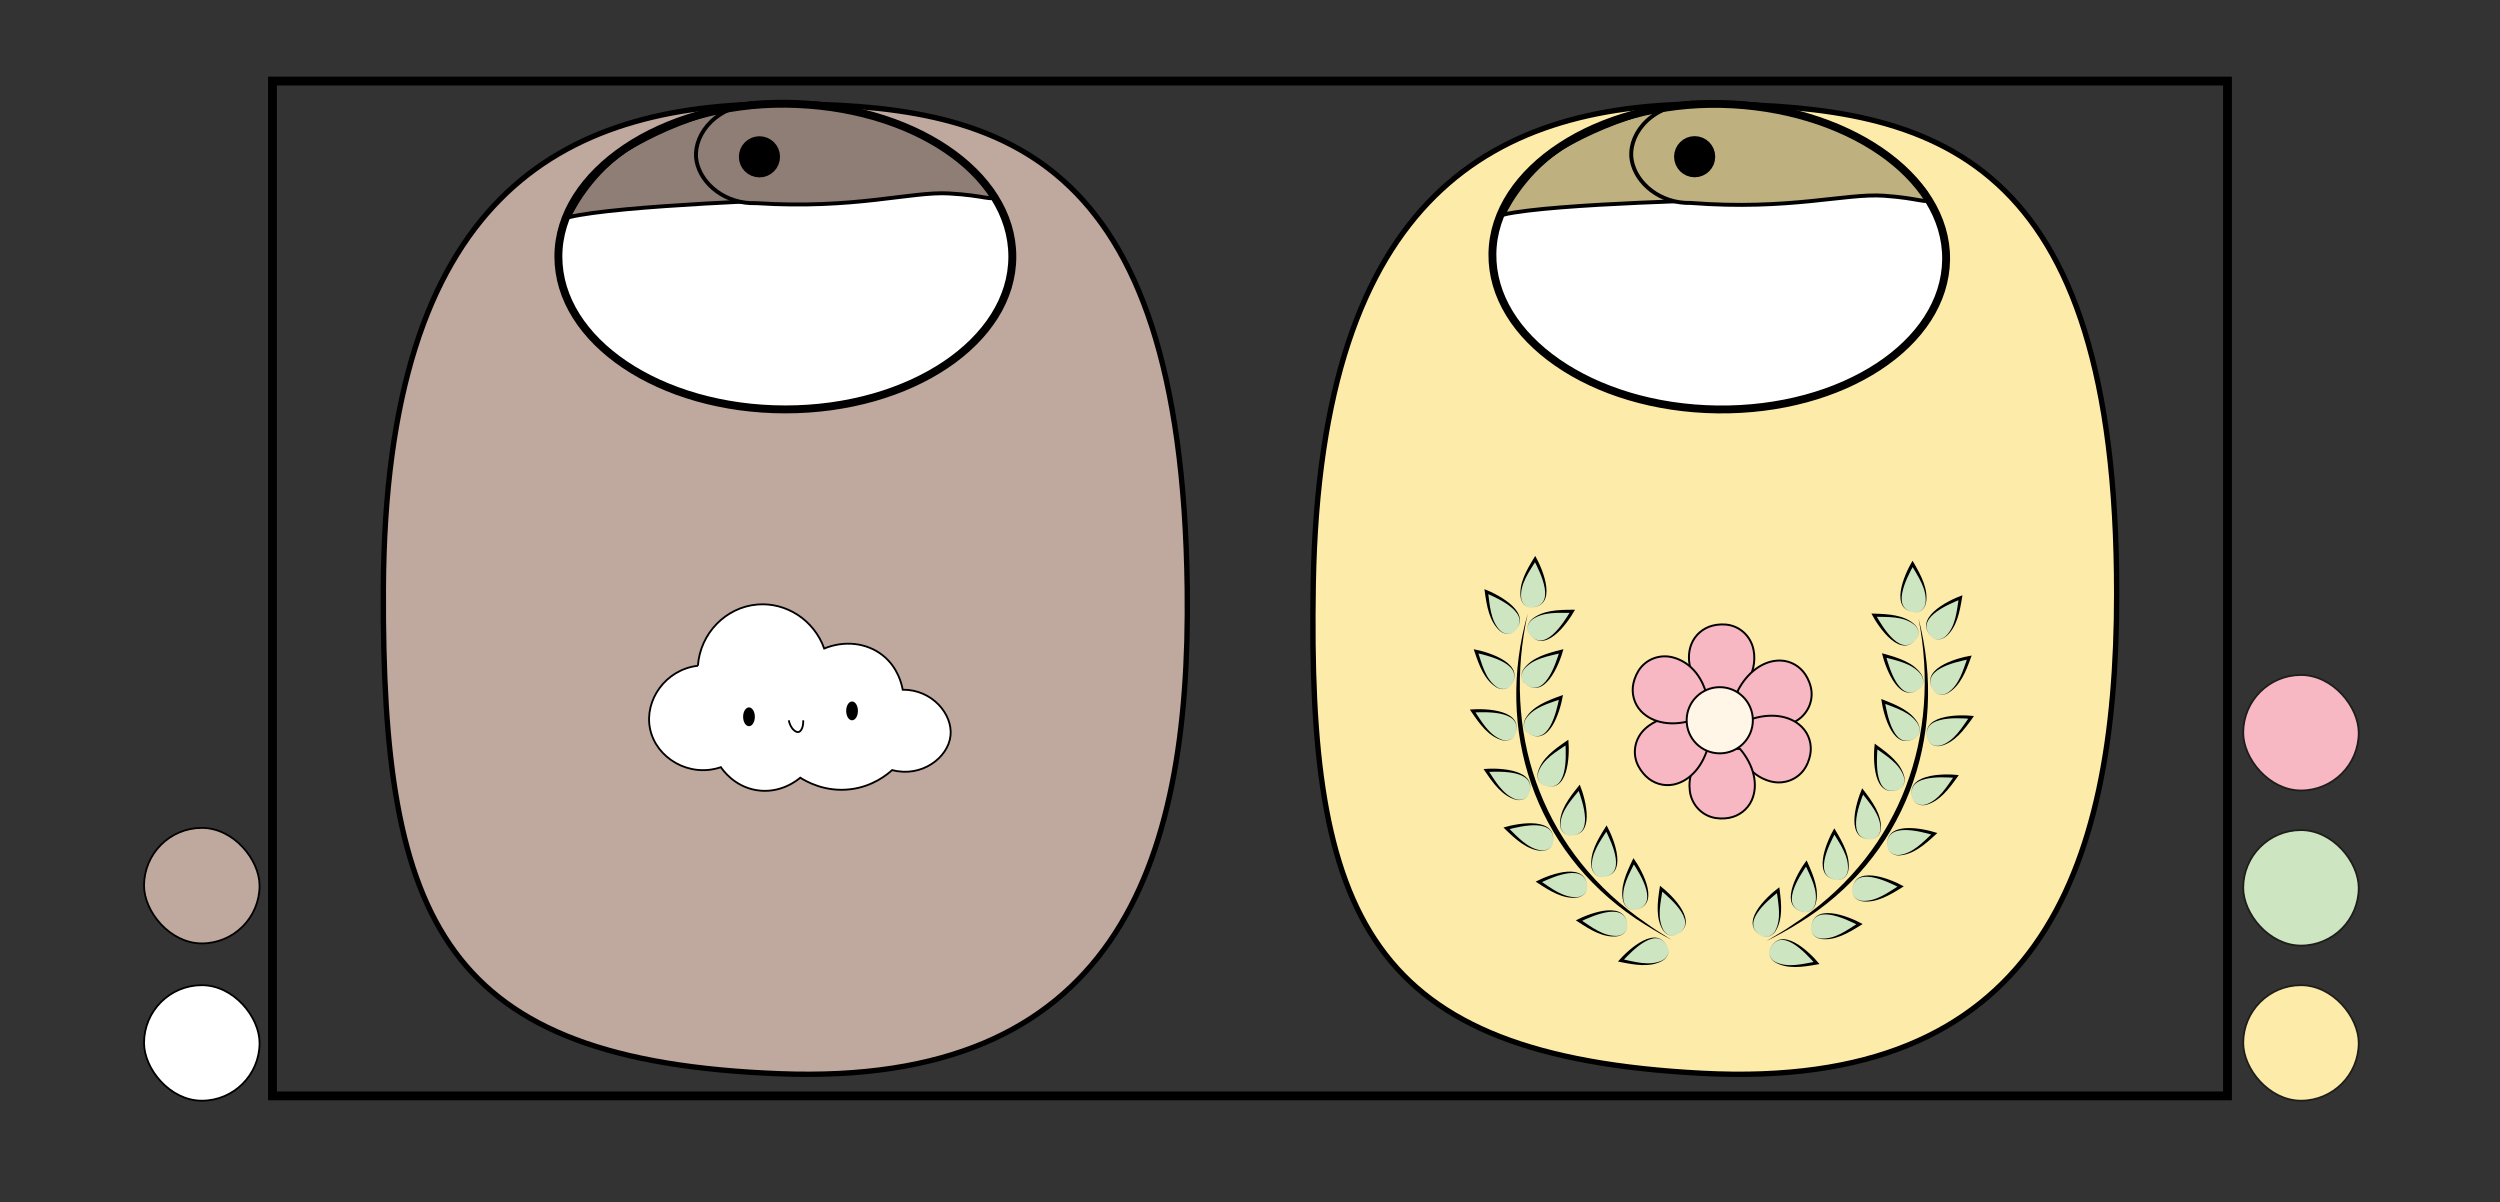 <?xml version="1.0" encoding="UTF-8"?> <svg xmlns="http://www.w3.org/2000/svg" id="cabecera" viewBox="0 0 685.2 329.45"><rect x="0" y="0" width="685.2" height="329.45" fill="#333333" stroke="none"/><rect x="74.68" y="22.22" width="535.83" height="278.14" fill="none" stroke="#000" stroke-miterlimit="10" stroke-width="2.42"></rect><rect x="39.48" y="270.02" width="31.66" height="31.66" rx="15.83" ry="15.83" fill="#fff" stroke="#000" stroke-miterlimit="10" stroke-width=".5"></rect><rect x="39.48" y="226.91" width="31.66" height="31.66" rx="15.83" ry="15.83" fill="#bfa89d" stroke="#000" stroke-miterlimit="10" stroke-width=".5"></rect><rect x="614.82" y="270.02" width="31.66" height="31.66" rx="15.83" ry="15.83" fill="#fdeba9" stroke="#1d1d1b" stroke-miterlimit="10" stroke-width=".5"></rect><rect x="614.82" y="227.51" width="31.66" height="31.66" rx="15.83" ry="15.83" fill="#cde6c1" stroke="#1d1d1b" stroke-miterlimit="10" stroke-width=".5"></rect><rect x="614.82" y="185" width="31.66" height="31.66" rx="15.83" ry="15.83" fill="#f7b7c3" stroke="#1d1d1b" stroke-miterlimit="10" stroke-width=".5"></rect><g><path d="M580.14,162.77c-.02,76.95-22.15,136.15-113.49,131.41-91.7-4.76-108.31-42.45-106.71-134.22,1.87-107.34,50.23-132.22,110.1-131.45,59.87.76,110.13,13.07,110.1,134.26Z" fill="#fdeba9" stroke="#000" stroke-miterlimit="10" stroke-width="1.47"></path><path id="xx" d="M533.39,71.15c-.29,23.12-28.37,41.51-62.71,41.07-34.34-.44-61.93-19.54-61.64-42.66.29-23.12,28.95-41.79,62.71-41.07,34.33.74,61.93,19.54,61.64,42.66Z" fill="#fff" stroke="#000" stroke-miterlimit="10" stroke-width="1.08"></path><path d="M427.41,40.96s24.7-15.67,49.42-12.26c0,0,18.21,15.43-.33,25.97,0,0-51.17,1.02-64.45,4.15,0,0,4.58-10.4,15.36-17.86Z" fill="#beb07f" stroke="#000" stroke-miterlimit="10" stroke-width="1.08"></path><path d="M516.31,53.64c9.82.67,12.02,2.32,12.2.84.31-2.46-10.32-11.15-12.57-12.93-4.06-3.22-7.4-4.17-13.47-6.77-15.74-6.76-20.58-6.52-38.79-6.65-12.58,1.07-17.56,9.83-16.45,15.83,1.17,6.36,7.9,11.87,16.14,11.66,26.99,2.09,42.47-2.7,52.93-1.98Z" fill="#beb07f" stroke="#000" stroke-miterlimit="10" stroke-width="1.08"></path><path id="x1" d="M533.39,71.15c-.29,23.12-28.37,41.51-62.71,41.07-34.34-.44-61.93-19.54-61.64-42.66.29-23.12,28.95-41.79,62.71-41.07s61.93,19.54,61.64,42.66Z" fill="none" stroke="#000" stroke-miterlimit="10" stroke-width="2.16"></path><circle cx="464.47" cy="42.95" r="3.73" stroke="#000" stroke-miterlimit="10" stroke-width="3.82"></circle><g><path d="M475.8,190.58l-8.23-.1c-3.96-4.12-5.65-9.37-4.09-13.69.02-.04.03-.08.05-.13.98-2.6,3.21-4.53,5.9-5.2.7-.17,1.49-.3,2.35-.32.44-.01.87,0,1.27.04,3.76.34,6.8,3.16,7.54,6.86.09.46.16.94.2,1.44.48,6.35-4.41,10.6-5,11.1Z" fill="#f7b7c3" stroke="#000" stroke-miterlimit="10" stroke-width=".54"></path><path d="M478.85,197.19l-2.59-7.81c2.6-5.09,7.01-8.4,11.6-8.34.04,0,.09,0,.14,0,2.78.08,5.33,1.55,6.84,3.88.4.61.77,1.31,1.07,2.12.16.41.28.82.38,1.22.91,3.66-.76,7.45-4.02,9.37-.4.24-.84.46-1.3.66-5.85,2.53-11.45-.7-12.12-1.1Z" fill="#f7b7c3" stroke="#000" stroke-miterlimit="10" stroke-width=".54"></path><path d="M476.11,204.68l3.5-7.45c5.39-1.9,10.87-1.27,14.16,1.94.03.03.06.06.1.1,1.96,1.97,2.8,4.79,2.29,7.52-.13.71-.35,1.48-.68,2.27-.17.41-.36.79-.56,1.14-1.86,3.28-5.69,4.88-9.36,4.03-.46-.11-.92-.24-1.4-.42-5.98-2.19-7.83-8.39-8.04-9.14Z" fill="#f7b7c3" stroke="#000" stroke-miterlimit="10" stroke-width=".54"></path><path d="M468.75,204.68l8.2.63c3.69,4.36,5.04,9.71,3.21,13.92-.02.04-.04.08-.05.12-1.14,2.53-3.49,4.31-6.22,4.81-.71.13-1.51.2-2.37.17-.44-.02-.86-.06-1.27-.12-3.73-.57-6.58-3.59-7.09-7.33-.06-.46-.1-.95-.11-1.45-.07-6.37,5.07-10.3,5.69-10.76Z" fill="#f7b7c3" stroke="#000" stroke-miterlimit="10" stroke-width=".54"></path><path d="M463.98,197.24l4.27,7.04c-1.4,5.54-4.96,9.75-9.45,10.72-.04,0-.09.02-.13.03-2.73.54-5.54-.32-7.53-2.26-.52-.5-1.04-1.11-1.52-1.82-.24-.37-.46-.74-.64-1.1-1.71-3.37-.92-7.44,1.83-10.03.34-.32.71-.63,1.12-.93,5.14-3.77,11.32-1.87,12.06-1.63Z" fill="#f7b7c3" stroke="#000" stroke-miterlimit="10" stroke-width=".54"></path><path d="M467.65,190.07l-3.76,7.32c-5.45,1.71-10.91.89-14.08-2.43-.03-.03-.06-.06-.09-.1-1.89-2.04-2.63-4.89-2.03-7.6.16-.71.4-1.47.76-2.25.19-.4.39-.77.6-1.12,1.98-3.22,5.85-4.68,9.5-3.7.45.12.91.27,1.38.46,5.9,2.4,7.53,8.66,7.71,9.42Z" fill="#f7b7c3" stroke="#000" stroke-miterlimit="10" stroke-width=".54"></path><circle cx="471.35" cy="197.41" r="9.07" fill="#fff6e8" stroke="#000" stroke-miterlimit="10" stroke-width=".54"></circle></g><g><g><path d="M418.73,168.16c-7.09,32.06,3.21,63.38,29.89,83.04.9.64,3.12,2.22,4.03,2.87,1.6,1.12,3.92,2.48,5.56,3.57-3.32-1.75-6.82-3.84-9.96-5.92-27.66-18.7-38.65-51.7-29.52-83.55h0Z"></path><g><path d="M422.84,215.1c-1.39-.6-4.27-4.7,6.64-11.58,0,0,1.31,15.02-6.64,11.58Z" fill="#cde6c1"></path><path d="M422.84,215.11c-1.22-.6-1.62-2.12-1.36-3.38,1.01-3.87,4.64-6.41,7.77-8.57,0,0,.6-.41.6-.41.43,4.49,0,15.28-7.01,12.35h0ZM422.84,215.11c6.81,2.75,6.44-7.35,6.21-11.54,0,0,.66.33.66.33-3.06,2.1-6.87,4.13-8.12,7.86-.33,1.23.04,2.74,1.25,3.35h0Z"></path></g><g><path d="M418.49,200.67c-1.2-.94-2.95-5.63,9.34-9.53,0,0-2.51,14.87-9.34,9.53Z" fill="#cde6c1"></path><path d="M418.49,200.67c-1.03-.89-1.04-2.46-.47-3.61,1.95-3.49,6.1-5.04,9.67-6.33,0,0,.69-.25.69-.25-.72,4.45-3.84,14.79-9.89,10.19h0ZM418.49,200.67c5.89,4.38,8.09-5.5,8.91-9.6,0,0,.56.48.56.48-3.5,1.27-7.68,2.27-9.83,5.57-.63,1.11-.65,2.67.37,3.56h0Z"></path></g><g><path d="M417.65,187.09c-1.1-1.05-2.37-5.89,10.24-8.56,0,0-3.98,14.54-10.24,8.56Z" fill="#cde6c1"></path><path d="M417.65,187.09c-.94-.98-.79-2.55-.11-3.64,2.29-3.28,6.57-4.41,10.26-5.34,0,0,.71-.18.71-.18-1.16,4.36-5.29,14.34-10.86,9.15h0ZM417.65,187.09c5.43,4.94,8.59-4.67,9.82-8.67,0,0,.5.54.5.54-3.6.91-7.87,1.49-10.34,4.56-.74,1.04-.91,2.59,0,3.58h0Z"></path></g><g><path d="M418.94,173.4c-.81-1.28-.88-6.29,12-5.84,0,0-7.36,13.16-12,5.84Z" fill="#cde6c1"></path><path d="M418.94,173.4c-.67-1.18-.15-2.66.77-3.56,3.01-2.63,7.44-2.7,11.24-2.72,0,0,.73,0,.73,0-2.17,3.95-8.58,12.64-12.74,6.27h0ZM418.94,173.4c4.08,6.1,9.46-2.46,11.62-6.05,0,0,.36.64.36.64-3.72.02-8-.44-11.13,1.94-.96.83-1.5,2.29-.85,3.47h0Z"></path></g><g><path d="M419.44,166.5c-1.52.02-5.82-2.54,1.31-13.28,0,0,7.36,13.16-1.31,13.28Z" fill="#cde6c1"></path><path d="M419.44,166.5c-1.36-.05-2.35-1.27-2.62-2.52-.66-3.94,1.6-7.75,3.58-11,0,0,.38-.62.38-.62,2.23,3.92,6.27,13.94-1.33,14.14h0ZM419.44,166.5c7.34-.28,2.86-9.35.93-13.07,0,0,.74.03.74.03-1.93,3.18-4.57,6.58-4.18,10.5.2,1.26,1.16,2.48,2.51,2.54h0Z"></path></g><g><path d="M414.78,173.26c-1.16.98-6.11,1.72-7.4-11.11,0,0,14.03,5.53,7.4,11.11Z" fill="#cde6c1"></path><path d="M414.78,173.26c-1.08.82-2.62.51-3.63-.29-3.01-2.63-3.67-7.01-4.2-10.78,0,0-.1-.72-.1-.72,4.21,1.62,13.68,6.81,7.92,11.79h0ZM414.78,173.26c5.5-4.86-3.71-9.05-7.55-10.71,0,0,.59-.44.59-.44.52,3.68.63,7.99,3.41,10.77.95.84,2.47,1.18,3.56.38h0Z"></path></g><g><path d="M413.87,188.07c-.96,1.17-5.69,2.81-9.31-9.56,0,0,14.8,2.86,9.31,9.56Z" fill="#cde6c1"></path><path d="M413.87,188.07c-.91,1.01-2.48.98-3.62.38-3.44-2.04-4.89-6.22-6.1-9.82,0,0-.23-.69-.23-.69,4.44.82,14.7,4.19,9.95,10.13h0ZM413.87,188.07c4.52-5.79-5.3-8.21-9.39-9.14,0,0,.5-.54.5-.54,1.18,3.52,2.09,7.74,5.33,9.96,1.09.65,2.65.71,3.56-.28h0Z"></path></g><g><path d="M415.16,201.57c-.61,1.39-4.73,4.24-11.53-6.71,0,0,15.03-1.22,11.53,6.71Z" fill="#cde6c1"></path><path d="M415.16,201.57c-.61,1.22-2.13,1.61-3.38,1.34-3.86-1.04-6.38-4.68-8.51-7.83,0,0-.41-.61-.41-.61,4.49-.4,15.28.09,12.3,7.09h0ZM415.16,201.57c2.8-6.79-7.31-6.49-11.5-6.28,0,0,.33-.66.33-.66,2.08,3.08,4.09,6.89,7.81,8.17,1.23.34,2.74-.03,3.36-1.23h0Z"></path></g><g><path d="M418.91,217.87c-.61,1.39-4.73,4.24-11.53-6.71,0,0,15.03-1.22,11.53,6.71Z" fill="#cde6c1"></path><path d="M418.91,217.87c-.61,1.22-2.13,1.61-3.38,1.34-3.86-1.04-6.38-4.68-8.51-7.83,0,0-.41-.61-.41-.61,4.49-.4,15.28.09,12.3,7.09h0ZM418.91,217.87c2.8-6.79-7.31-6.49-11.5-6.28,0,0,.33-.66.33-.66,2.08,3.08,4.09,6.89,7.81,8.17,1.23.34,2.74-.03,3.36-1.23h0Z"></path></g><g><path d="M425.57,231.21c-.31,1.49-3.76,5.12-12.67-4.2,0,0,14.46-4.28,12.67,4.2Z" fill="#cde6c1"></path><path d="M425.57,231.21c-.34,1.31-1.75,2.01-3.04,2.01-3.99-.22-7.21-3.27-9.94-5.91,0,0-.52-.51-.52-.51,4.32-1.31,14.97-3.05,13.5,4.41h0ZM425.57,231.21c1.34-7.22-8.49-4.85-12.54-3.79,0,0,.19-.71.19-.71,2.67,2.58,5.42,5.9,9.32,6.39,1.27.08,2.68-.59,3.03-1.89h0Z"></path></g><g><path d="M434.99,243.46c-.03,1.52-2.74,5.73-13.23-1.77,0,0,13.41-6.89,13.23,1.77Z" fill="#cde6c1"></path><path d="M434.99,243.46c-.09,1.35-1.35,2.3-2.61,2.54-3.96.53-7.69-1.87-10.87-3.96,0,0-.61-.4-.61-.4,4-2.09,14.15-5.78,14.09,1.82h0ZM434.99,243.46c-.02-7.34-9.24-3.18-13.03-1.39,0,0,.05-.73.05-.73,3.11,2.04,6.42,4.79,10.35,4.54,1.26-.16,2.52-1.08,2.63-2.42h0Z"></path></g><g><path d="M446,254.07c-.03,1.52-2.74,5.73-13.23-1.77,0,0,13.41-6.89,13.23,1.77Z" fill="#cde6c1"></path><path d="M446,254.07c-.09,1.35-1.35,2.3-2.61,2.54-3.96.53-7.69-1.87-10.87-3.96,0,0-.61-.4-.61-.4,4-2.09,14.14-5.78,14.09,1.82h0ZM446,254.07c-.02-7.34-9.24-3.18-13.03-1.39,0,0,.05-.73.05-.73,3.11,2.04,6.42,4.79,10.35,4.54,1.26-.16,2.52-1.08,2.63-2.42h0Z"></path></g><g><path d="M457.2,259.97c.54,1.42-.41,6.34-12.93,3.28,0,0,9.88-11.39,12.93-3.28Z" fill="#cde6c1"></path><path d="M457.2,259.97c.42,1.29-.39,2.64-1.48,3.33-3.48,1.96-7.83,1.13-11.56.38,0,0-.71-.15-.71-.15,2.93-3.43,10.97-10.64,13.75-3.55h0ZM457.2,259.97c-2.76-6.81-9.76.49-12.61,3.57,0,0-.22-.7-.22-.7,3.64.74,7.74,2.06,11.29.36,1.11-.62,1.94-1.94,1.54-3.23h0Z"></path></g><g><path d="M429.84,228.92c-1.51-.17-5.45-3.27,3-13,0,0,5.6,14-3,13Z" fill="#cde6c1"></path><path d="M429.84,228.92c-1.34-.22-2.16-1.56-2.28-2.84-.15-4,2.58-7.48,4.96-10.45,0,0,.46-.57.46-.57,1.71,4.18,4.43,14.63-3.14,13.85h0ZM429.84,228.92c7.31.67,4.04-8.9,2.6-12.84,0,0,.73.12.73.12-2.32,2.9-5.38,5.94-5.49,9.87.04,1.27.84,2.61,2.16,2.85h0Z"></path></g><g><path d="M438.81,240.35c-1.52,0-5.79-2.62,1.49-13.26,0,0,7.17,13.26-1.49,13.26Z" fill="#cde6c1"></path><path d="M438.81,240.35c-1.36-.06-2.33-1.3-2.59-2.56-.61-3.95,1.71-7.73,3.73-10.95,0,0,.39-.62.39-.62,2.18,3.95,6.08,14.02-1.53,14.12h0ZM438.81,240.35c7.34-.18,2.99-9.31,1.11-13.06,0,0,.73.04.73.04-1.97,3.15-4.66,6.52-4.32,10.44.19,1.26,1.13,2.5,2.48,2.58h0Z"></path></g><g><path d="M447.8,249.4c-1.51.17-6.05-1.94-.04-13.34,0,0,8.65,12.35.04,13.34Z" fill="#cde6c1"></path><path d="M447.8,249.4c-1.35.09-2.46-1.02-2.87-2.24-1.06-3.86.81-7.87,2.45-11.3,0,0,.32-.66.32-.66,2.62,3.68,7.65,13.23.1,14.2h0ZM447.8,249.4c7.27-1.02,1.9-9.59-.39-13.1,0,0,.73-.05.73-.05-1.6,3.35-3.88,7.01-3.1,10.87.33,1.23,1.41,2.35,2.76,2.28h0Z"></path></g><g><path d="M459.23,256.32c-1.39.61-6.35-.09-3.94-12.75,0,0,11.88,9.28,3.94,12.75Z" fill="#cde6c1"></path><path d="M459.23,256.32c-1.27.48-2.65-.26-3.4-1.31-2.14-3.38-1.53-7.76-.97-11.52,0,0,.11-.72.11-.72,3.58,2.75,11.18,10.42,4.25,13.55h0ZM459.23,256.32c6.66-3.1-.99-9.73-4.2-12.41,0,0,.69-.26.69-.26-.55,3.68-1.66,7.84.21,11.3.67,1.08,2.04,1.84,3.3,1.37h0Z"></path></g></g><g><path d="M525.83,169.52c8.51,32.54-4.04,66.1-33.06,83.63-2.7,1.71-5.85,3.38-8.69,4.81,1.69-1.07,4.02-2.35,5.65-3.43.95-.64,3.2-2.16,4.1-2.77,27.18-18.98,38.26-50.01,32-82.25h0Z"></path><g><path d="M520.52,216.35c1.41-.57,4.39-4.59-6.34-11.74,0,0-1.7,14.98,6.34,11.74Z" fill="#cde6c1"></path><path d="M520.52,216.35c1.22-.58,1.63-2.08,1.33-3.32-1.16-3.76-4.9-5.88-7.91-8.07,0,0,.67-.31.67-.31-.34,4.17-.96,14.28,5.91,11.69h0ZM520.52,216.35c-7.1,2.75-7.24-8.04-6.7-12.53,0,0,.59.43.59.43,3.08,2.23,6.64,4.87,7.55,8.76.23,1.27-.21,2.77-1.45,3.34h0Z"></path></g><g><path d="M525.24,202.03c1.22-.9,3.09-5.55-9.09-9.77,0,0,2.13,14.93,9.09,9.77Z" fill="#cde6c1"></path><path d="M525.24,202.03c1.03-.87,1.06-2.42.46-3.55-2.07-3.35-6.23-4.46-9.69-5.82,0,0,.57-.47.57-.47.72,4.12,2.66,14.06,8.66,9.83h0ZM525.24,202.03c-6.18,4.44-9.03-5.96-9.63-10.44,0,0,.68.26.68.26,3.54,1.39,7.65,3.04,9.51,6.58.54,1.17.49,2.74-.56,3.6h0Z"></path></g><g><path d="M526.43,188.48c1.12-1.02,2.52-5.83-10.02-8.81,0,0,3.6,14.64,10.02,8.81Z" fill="#cde6c1"></path><path d="M526.43,188.48c.94-.96.81-2.52.1-3.57-2.39-3.13-6.64-3.82-10.22-4.82,0,0,.52-.52.52-.52,1.13,4.03,4.05,13.72,9.6,8.92h0ZM526.43,188.48c-5.7,5.04-9.57-5.03-10.62-9.43,0,0,.7.19.7.19,3.66,1.03,7.91,2.27,10.12,5.6.65,1.11.76,2.67-.2,3.63h0Z"></path></g><g><path d="M525.49,174.75c.85-1.26,1.04-6.26-11.85-6.15,0,0,7.02,13.34,11.85,6.15Z" fill="#cde6c1"></path><path d="M525.49,174.75c.68-1.16.18-2.64-.76-3.49-3.07-2.46-7.36-2.11-11.08-2.22,0,0,.38-.63.38-.63,2.06,3.64,7.23,12.35,11.46,6.35h0ZM525.49,174.75c-4.32,6.26-10.5-2.58-12.58-6.59,0,0,.73.02.73.02,3.8.12,8.22.3,11.17,3,.9.92,1.38,2.41.68,3.58h0Z"></path></g><g><path d="M525.16,167.85c1.52.06,5.88-2.39-.97-13.31,0,0-7.69,12.97.97,13.31Z" fill="#cde6c1"></path><path d="M525.16,167.85c1.35-.03,2.34-1.23,2.58-2.48.49-3.9-2.06-7.38-3.91-10.6,0,0,.74,0,.74,0-2.02,3.66-6.73,12.63.6,13.09h0ZM525.16,167.85c-7.6-.4-3.3-10.3-.97-14.17,0,0,.37.63.37.63,1.89,3.3,4.06,7.16,3.29,11.09-.31,1.25-1.33,2.44-2.69,2.45h0Z"></path></g><g><path d="M529.65,174.73c1.14,1.01,6.07,1.87,7.68-10.91,0,0-14.16,5.17-7.68,10.91Z" fill="#cde6c1"></path><path d="M529.65,174.73c1.06.83,2.59.53,3.56-.29,2.85-2.71,3.08-7.01,3.69-10.68,0,0,.58.46.58.46-3.88,1.56-13.2,5.51-7.83,10.51h0ZM529.65,174.73c-5.63-5.12,3.97-10.06,8.22-11.58,0,0-.12.72-.12.72-.62,3.75-1.4,8.11-4.47,10.66-1.03.77-2.58,1.05-3.63.2h0Z"></path></g><g><path d="M530.18,189.55c.93,1.2,5.62,2.96,9.55-9.32,0,0-14.87,2.48-9.55,9.32Z" fill="#cde6c1"></path><path d="M530.18,189.55c.89,1.01,2.45,1,3.56.37,3.3-2.14,4.31-6.33,5.58-9.82,0,0,.48.56.48.56-4.1.82-13.99,3-9.62,8.9h0ZM530.18,189.55c-4.59-6.07,5.75-9.17,10.21-9.88,0,0-.25.69-.25.69-1.3,3.57-2.86,7.72-6.35,9.66-1.15.57-2.73.56-3.61-.47h0Z"></path></g><g><path d="M528.54,203.02c.58,1.4,4.62,4.36,11.7-6.42,0,0-14.99-1.6-11.7,6.42Z" fill="#cde6c1"></path><path d="M528.54,203.02c.59,1.21,2.09,1.62,3.33,1.31,3.75-1.18,5.85-4.94,8.01-7.97,0,0,.31.66.31.66-4.17-.31-14.28-.87-11.65,5.99h0ZM528.54,203.02c-2.79-7.08,7.99-7.29,12.48-6.78,0,0-.42.6-.42.6-2.21,3.09-4.82,6.67-8.71,7.61-1.26.24-2.77-.19-3.35-1.42h0Z"></path></g><g><path d="M524.38,219.21c.58,1.4,4.62,4.36,11.7-6.42,0,0-14.99-1.6-11.7,6.42Z" fill="#cde6c1"></path><path d="M524.38,219.21c.59,1.21,2.09,1.62,3.33,1.31,3.75-1.18,5.85-4.94,8.01-7.97,0,0,.31.66.31.66-4.17-.31-14.28-.87-11.65,5.99h0ZM524.38,219.21c-2.79-7.08,7.99-7.29,12.48-6.78,0,0-.42.6-.42.6-2.21,3.09-4.82,6.67-8.71,7.61-1.26.24-2.77-.19-3.35-1.42h0Z"></path></g><g><path d="M517.38,232.38c.28,1.49,3.63,5.21,12.77-3.87,0,0-14.34-4.65-12.77,3.87Z" fill="#cde6c1"></path><path d="M517.38,232.38c.32,1.31,1.71,2.01,2.99,1.97,3.92-.38,6.74-3.63,9.48-6.15,0,0,.17.72.17.72-4.02-1.16-13.8-3.78-12.64,3.46h0ZM517.38,232.38c-1.28-7.5,9.32-5.49,13.61-4.07,0,0-.54.5-.54.5-2.8,2.57-6.09,5.53-10.09,5.65-1.29-.03-2.68-.76-2.98-2.08h0Z"></path></g><g><path d="M507.66,244.39c0,1.52,2.6,5.8,13.27-1.43,0,0-13.23-7.23-13.27,1.43Z" fill="#cde6c1"></path><path d="M507.66,244.39c.07,1.35,1.31,2.3,2.57,2.49,3.92.35,7.3-2.32,10.46-4.28,0,0,.03.73.03.73-3.73-1.89-12.85-6.29-13.06,1.05h0ZM507.66,244.39c.14-7.61,10.18-3.66,14.13-1.46,0,0-.62.39-.62.39-3.23,2.01-7.01,4.3-10.96,3.68-1.26-.27-2.49-1.25-2.54-2.6h0Z"></path></g><g><path d="M496.38,254.72c0,1.52,2.6,5.8,13.27-1.43,0,0-13.23-7.23-13.27,1.43Z" fill="#cde6c1"></path><path d="M496.38,254.72c.07,1.35,1.31,2.3,2.57,2.49,3.92.35,7.3-2.32,10.46-4.28,0,0,.03.73.03.73-3.73-1.89-12.85-6.29-13.06,1.05h0ZM496.38,254.72c.14-7.61,10.18-3.66,14.13-1.46,0,0-.62.39-.62.39-3.23,2.01-7.01,4.3-10.96,3.68-1.26-.27-2.49-1.24-2.54-2.6h0Z"></path></g><g><path d="M485.02,260.33c-.57,1.41.25,6.35,12.85,3.61,0,0-9.58-11.64-12.85-3.61Z" fill="#cde6c1"></path><path d="M485.02,260.33c-.43,1.28.36,2.62,1.46,3.27,3.51,1.79,7.64.57,11.3-.07,0,0-.24.69-.24.69-2.76-3.15-9.59-10.62-12.51-3.89h0ZM485.02,260.33c2.96-7.01,10.81.4,13.66,3.9,0,0-.72.13-.72.13-3.75.66-8.11,1.38-11.54-.67-1.07-.72-1.84-2.08-1.39-3.36h0Z"></path></g><g><path d="M513.17,229.98c1.51-.14,5.53-3.13-2.67-13.07,0,0-5.96,13.85,2.67,13.07Z" fill="#cde6c1"></path><path d="M513.17,229.98c1.33-.2,2.16-1.52,2.24-2.79-.02-3.93-2.99-7.05-5.24-10.01,0,0,.73-.1.73-.1-1.53,3.89-5.05,13.39,2.28,12.9h0ZM513.17,229.98c-7.59.58-4.6-9.79-2.78-13.93,0,0,.44.58.44.58,2.3,3.03,4.94,6.58,4.69,10.57-.15,1.28-1.01,2.59-2.35,2.78h0Z"></path></g><g><path d="M503.91,241.18c1.52.04,5.85-2.47-1.15-13.29,0,0-7.51,13.07,1.15,13.29Z" fill="#cde6c1"></path><path d="M503.91,241.18c1.35-.05,2.32-1.26,2.54-2.51.43-3.91-2.16-7.35-4.06-10.55,0,0,.74-.02.74-.02-1.97,3.69-6.55,12.72.78,13.08h0ZM503.91,241.18c-7.6-.3-3.44-10.25-1.17-14.15,0,0,.38.63.38.63,1.94,3.27,4.15,7.1,3.45,11.04-.29,1.25-1.3,2.46-2.65,2.49h0Z"></path></g><g><path d="M494.69,250c1.5.21,6.09-1.79.38-13.34,0,0-8.96,12.13-.38,13.34Z" fill="#cde6c1"></path><path d="M494.69,250c1.34.11,2.45-.99,2.81-2.21.88-3.84-1.31-7.55-2.82-10.94,0,0,.73.06.73.06-2.38,3.44-7.97,11.89-.72,13.08h0ZM494.69,250c-7.52-1.17-2.25-10.58.46-14.19,0,0,.3.66.3.66,1.55,3.47,3.31,7.53,2.16,11.36-.44,1.21-1.57,2.3-2.92,2.17h0Z"></path></g><g><path d="M483.09,256.62c1.38.64,6.35.07,4.26-12.65,0,0-12.11,8.98-4.26,12.65Z" fill="#cde6c1"></path><path d="M483.09,256.62c1.25.5,2.63-.23,3.34-1.29,1.96-3.41.96-7.6.5-11.29,0,0,.68.28.68.28-3.28,2.59-11.1,9.03-4.52,12.3h0ZM483.09,256.62c-6.85-3.32.95-10.78,4.59-13.44,0,0,.09.72.09.72.47,3.77.97,8.17-1.26,11.5-.77,1.03-2.17,1.74-3.43,1.22h0Z"></path></g></g></g><path d="M325.4,161.38c.97,76.99-20.42,136.5-111.86,132.91-91.8-3.6-108.89-41.08-108.47-132.91.5-107.41,48.56-132.91,108.47-132.91,59.9,0,110.34,11.67,111.86,132.91Z" fill="#bfa89d" stroke="#000" stroke-miterlimit="10" stroke-width="1.47"></path><path id="xx-2" data-name="xx" d="M277.46,70.32c0,23.13-27.85,41.89-62.21,41.89-34.36,0-62.21-18.75-62.21-41.89,0-23.13,28.43-42.18,62.21-41.89,34.36.3,62.21,18.75,62.21,41.89Z" fill="#fff" stroke="#000" stroke-miterlimit="10" stroke-width="1.08"></path><path d="M171.05,41.47s24.52-15.99,49.29-12.9c0,0,18.41,15.2,0,25.99,0,0-51.18,1.67-64.43,4.98,0,0,4.45-10.46,15.14-18.07Z" fill="#8f7e76" stroke="#000" stroke-linejoin="round" stroke-width="1.08"></path><path d="M260.15,53.02c9.83.55,12.05,2.17,12.22.69.28-2.47-10.47-11.02-12.74-12.77-4.1-3.17-7.45-4.07-13.56-6.6-15.83-6.56-20.67-6.26-38.89-6.16-12.57,1.23-17.44,10.06-16.26,16.04,1.26,6.35,8.06,11.78,16.3,11.46,27.03,1.75,42.45-3.25,52.93-2.66Z" fill="#8f7e76" stroke="#000" stroke-linejoin="round" stroke-width="1.08"></path><path id="x1-2" data-name="x1" d="M277.46,70.32c0,23.13-27.85,41.89-62.21,41.89-34.36,0-62.21-18.75-62.21-41.89,0-23.13,28.43-42.18,62.21-41.89,34.36.3,62.21,18.75,62.21,41.89Z" fill="none" stroke="#000" stroke-miterlimit="10" stroke-width="2.17"></path><circle cx="208.15" cy="42.98" r="3.73" stroke="#000" stroke-miterlimit="10" stroke-width="3.82"></circle><g><path d="M191.28,182.47c.65-8.93,7.67-16.05,16.26-16.78,7.96-.68,15.59,4.27,18.36,12.06,5.49-2.27,11.62-1.61,16,1.84,4.25,3.34,5.26,8.06,5.51,9.44,8.07-.05,13.73,6.71,13.11,12.59-.63,6.05-7.95,11.59-16,9.44-1.39,1.26-5.29,4.47-11.28,5.24-7.14.93-12.45-2.22-13.9-3.15-.64.55-5.41,4.54-12.06,3.41-6.04-1.02-9.17-5.51-9.7-6.29-8.66,2.96-17.74-2.47-19.41-10.49-1.63-7.85,4.23-16.28,13.11-17.31Z" fill="#fff" stroke="#000" stroke-miterlimit="10" stroke-width=".51"></path><path d="M216.19,197.42c.43,2.21,1.86,3.4,2.69,3.21.74-.17,1.36-1.52,1.26-3.21" fill="none" stroke="#000" stroke-miterlimit="10" stroke-width=".51"></path><ellipse cx="205.28" cy="196.46" rx="1.61" ry="2.58"></ellipse><ellipse cx="233.53" cy="194.84" rx="1.61" ry="2.58"></ellipse></g></g></svg> 